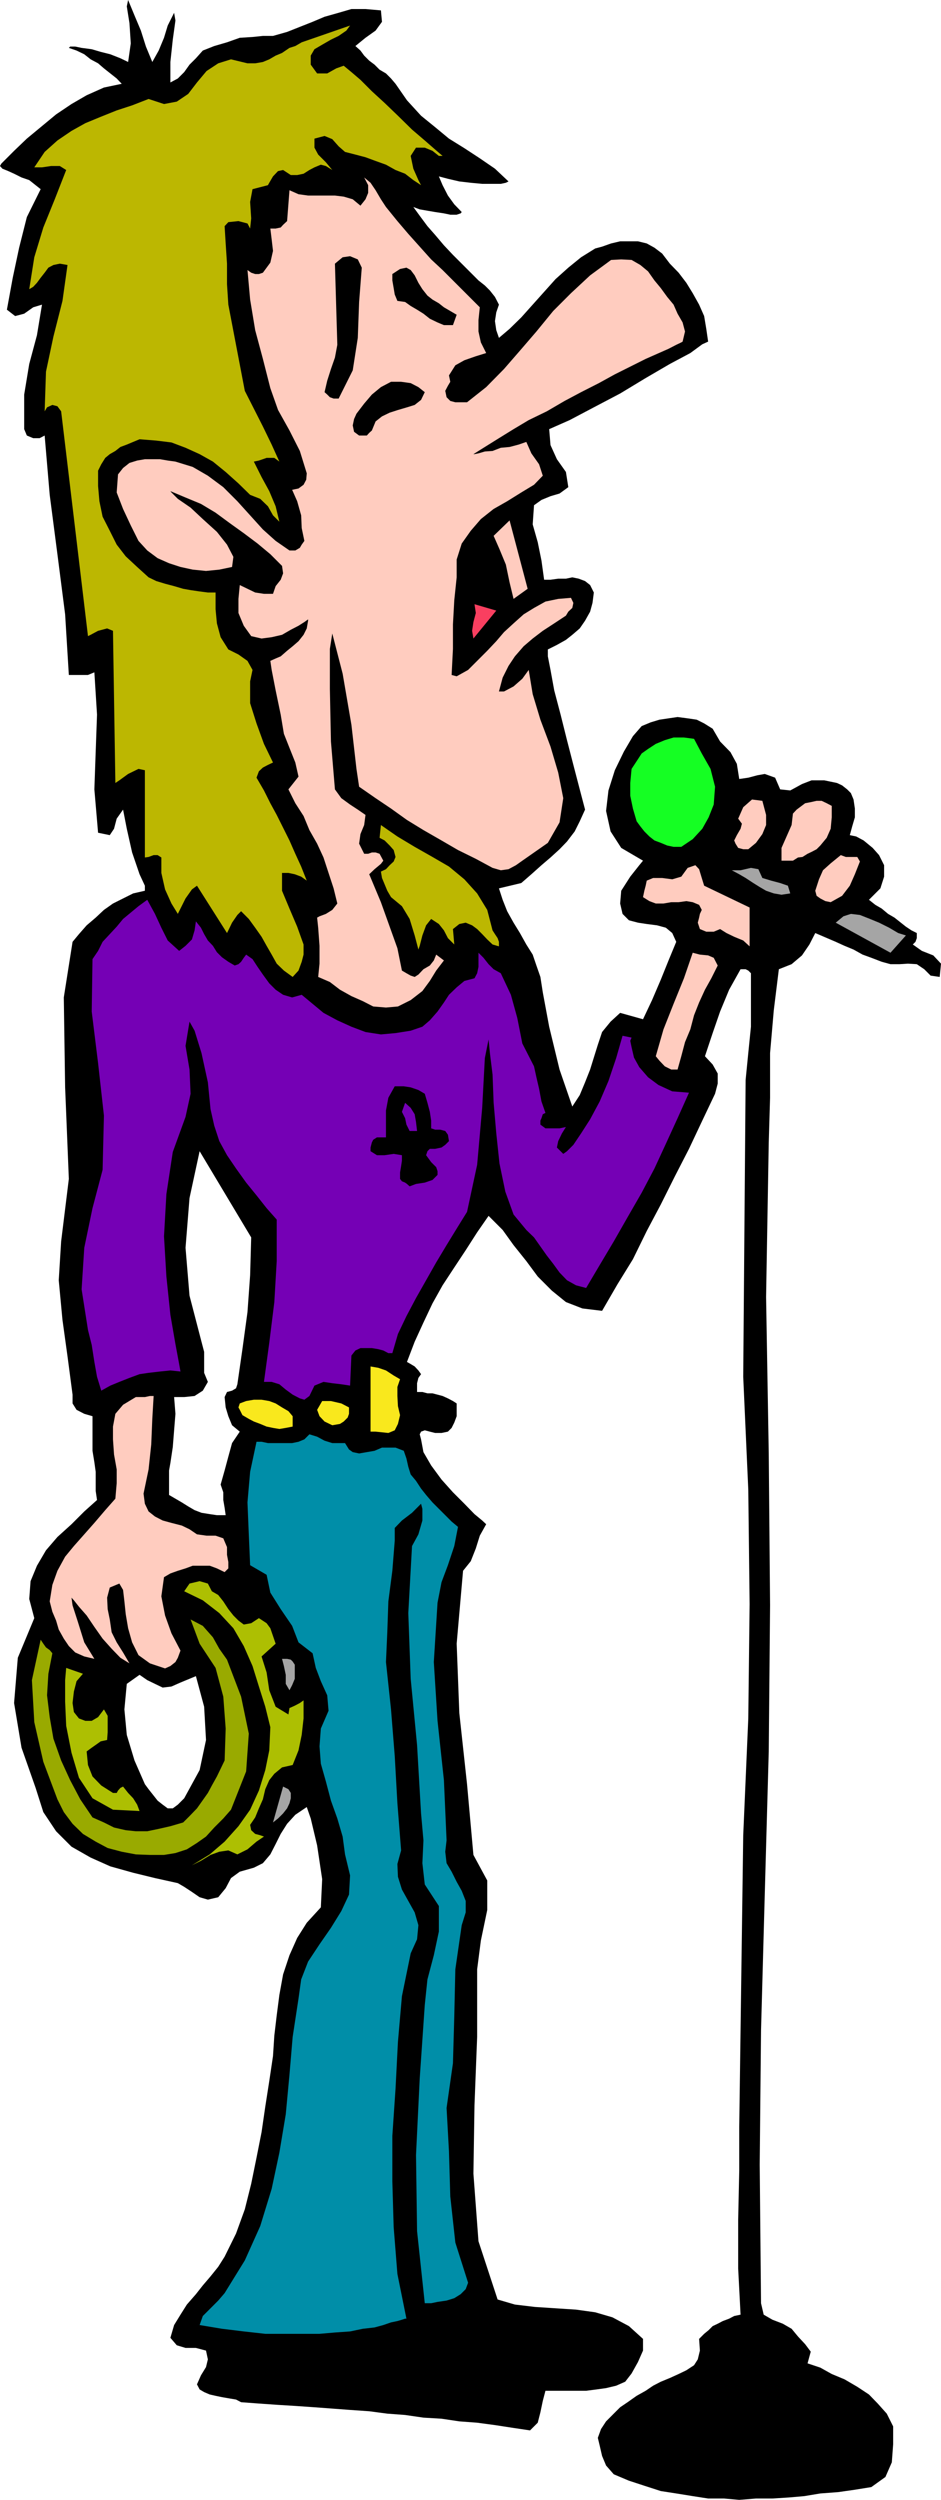 <svg xmlns="http://www.w3.org/2000/svg" width="354" height="939.602"><path d="m343.398 355 1-1 .5-1.398v-1.903l-2-1-2.101-1.398-1.899-1.5-2.398-1.899-2.402-1.402-2.399-2-2.402-1.398-2.399-1.903 4.301-4.297 1.399-4.402v-4.3l-1.899-3.798-2.402-2.703-3.399-2.797-2.8-1.5-2.399-.5.899-3.3 1-3.403v-3.297l-.5-3.402-1-2.398-1.399-1.403-1.902-1.5-1.899-.898-2.398-.5-2.402-.5h-4.801l-3.598 1.398-4.402 2.403-3.797-.403-1.902-4.398-3.899-1.399-2.8.5-3.399.899-3.402.5-.899-5.7-2.402-4.402-3.899-4-2.8-4.797-3.2-2-2.8-1.402-3.399-.5-3.8-.5-3.399.5-3.402.5-3.301 1-3.399 1.402-3.3 3.797-3.399 5.801-3.402 7-2.399 7.602L228 304.8l1.7 7.699 4 6.2 8.198 4.8-1.398 1.7-3.402 4.3-3.399 5.3-.402 4.802.902 3.898 2.399 2.402 3.402.899 3.297.5 3.902.5 3.301.898 2.398 2 1.5 3.301-2.898 7-2.902 7.2-3.301 7.702-3.399 7.2-8.601-2.403-3.598 3.301-3.199 3.902-1.602 4.797-1.5 4.801L222 402l-1.902 4.8-2 4.802-2.801 4.3L210.5 402l-3.902-16.098L204.199 373l-.902-5.8-1.5-4.298-1.399-4.101L198 355l-2.402-4.3-2.399-3.9-2.402-4.3-1.7-4.3-1.398-4.298 8.399-2 3.8-3.3 3.801-3.403 3.399-2.898 3.402-3.102 2.797-2.898 2.902-3.801 1.899-3.8 2-4.4-2-7.6-2.399-9.2-2.402-9.3-2.399-9.598-2.398-9.102-1.402-7.7-1-5.1v-2.598l3.402-1.7 3.398-1.902 2.399-1.898 2.8-2.403 2-2.898 1.903-3.399.898-3.3.5-3.903-1.398-2.797-1.902-1.5-2.399-.902-2.402-.5-2.399.5H210l-2.902.402h-2.399l-1-7.203-1.402-6.898-1.899-6.7.5-7.199 2.801-2 3.399-1.402 3.402-1 3.297-2.398-.899-5.7-3.398-4.8-2.402-5.301-.5-6 7.699-3.399 9.101-4.8 9.899-5.2 9.601-5.8L252 136.8l7.7-4.102 4.5-3.297 2.198-1-.699-4.8-.8-4.801-1.899-4.3-2.402-4.3-2.399-3.9-2.902-3.8L252 99.102l-2.902-3.801-2.899-2.2-2.902-1.601-3.297-.8h-6.703l-3.399.8-3.398 1.2-2.602.702-5.3 3.297-4.801 3.903-4.797 4.3-4.3 4.797-8.602 9.602-4.399 4.3-4 3.399-1-2.898-.5-3.403.5-3.297 1-2.902-1.5-2.898-1.902-2.403-1.899-1.898-2.398-1.899-9.602-9.601L167 92.199l-3.3-3.898L160.796 85l-2.899-3.898L155.5 77.8l2.398.898 2.899.5 2.902.5 3.301.5 2.398.5h2.399l1.5-.5.402-.5-2.8-2.898-2.399-3.3-2-3.898-1.402-3.301 3.402.898 4.297 1 4.3.5 4.301.403h7l1.899-.403 1-.5-5.098-4.797L180.5 59.5l-5.8-3.8-5.802-3.598L163.7 47.8l-5.3-4.301-5.301-5.8-4.301-6.2-1.7-2-1.898-1.898-2.402-1.403-1.899-1.898-2-1.5L137 20.902 135.598 19l-1.899-1.7 3.801-3.1 3.797-2.7 2.402-3.3-.402-4.298-5.797-.5h-5.3l-4.802 1.399-5.3 1.5-4.5 1.898-4.801 1.903L108 12l-5.3 1.5h-3.802L95 13.902l-4.8.297-4.802 1.703-4.8 1.399L76.297 19l-2.598 2.902-2.402 2.399-2 2.8-2.399 2.399-2.8 1.5v-7.7L65 14.903 66 7.7l-.5-2.898-2.402 4.8-1.399 4.598-2 4.801-2.402 4.3-2.399-5.8-1.898-6-2.402-5.7L48.199 0l-.5 2.402 1 6.297.5 7.602-1 7-2.902-1.399-3.797-1.5-3.602-.902-3.398-1-3.8-.5-2.403-.5h-1.899l-.5.5 2.899 1 2.902 1.402 2.399 1.899 2.8 1.5 2.2 1.898 2.402 1.903 2.398 1.898 1.899 2-6.7 1.402-6.5 2.899-5.699 3.3-5.8 3.899-5.801 4.8-5.2 4.302-4.8 4.597L.5 61.5l-.5.902.898 1 2.2.899 2.199 1 2.8 1.398 2.903 1 2.398 1.903 1.899 1.5-5.2 10.5-2.898 11.5-2.402 11.3-2.2 12 3.102 2.399 3.399-.899L12.5 115.5l3.297-1-1.899 11.5L11 136.8l-1.902 11.5v13l1 2.4 2.402 1h2.398l1.899-1 1.902 22.3 2.899 22.3 2.902 22.602 1.398 22.797h7.2l2.402-1 1 15.903L36 282.5l-.5 14.2 1.398 16.3 4.399.902 1.601-2.402 1-3.8 2.399-3.4 1.402 7.2 2 8.902 2.801 8.2 2 4.3v1.899l-4.402 1-3.801 1.898-3.797 1.903L39.098 342 36 344.902l-3.402 2.899-2.899 3.3L27.297 354 24 374.902l.5 33.797 1.398 34.403-2.898 23.5-.902 14.597 1.402 14.903 1.898 13.699 1.899 14.398v3.301l1.5 2.402 2.902 1.5 3.098.899v13l.703 4.3h21.398l3.801.301h3.399l.902-6 .5-6.3.5-6.2-.5-6.3h3.797l3.902-.403 3.098-2 1.902-3.297L76.797 516v-7.898l-1-3.801-4.5-17.301-1.5-18 1.5-18.7 3.8-17.6L94.5 465.101l-.402 14.199-1 13.898-1.899 13.903-1.902 13.199-.5 1.5-1.5.898-1.899.5-.898 1.903.398 3.898 1 3.3 1.399 3.4 2.902 2.402-2.902 4.3-1.399 5.098-1.398 5.2L83 558l1 2.902v2.899l.5 2.898.398 2.801h-3.3l-2.7-.398-3.101-.5-2.598-1 .5 16.3L72.5 600.5l-1.703 16.3-2.899 15.602L73.7 630l3.098 11.5.703 12.5-2.402 11.3-5.801 10.602-2.399 2.399L65 679.699h-1.902l-1.899-1.398-1.902-1.5-1.5-1.899-1.899-2.402-1.398-1.898-3.902-8.903-2.899-9.597-.902-9.602.902-9.598L52.5 629.5l2.898 2 2.899 1.402 2.902 1.399 3.301-.399 3.398-1.5 2.899-15.601L72.5 600.5l1.2-16.598-.5-16.3-2.403-1.403-2.399-1.5L66 563.301l-2.402-1.399V552.7l.5-2.797h-3.399l-3.8-.3H35.5l.5 3.597v7.203l.5 3.399-4.8 4.3-4.802 4.801-5.3 4.797-4.301 5-3.399 5.801-2.398 5.8-.5 6.7 1.898 7.2-6.198 14.9-1.402 17 2.8 16.8L13.399 672l2.899 9.102 4.8 7.199 5.801 5.8 7.2 4.098L41.5 701.5l8.598 2.402 8.199 2 8.601 1.899 2.399 1.398 2.902 1.903 2.899 2 3.101.898 3.899-.898 2.8-3.403 2-3.797L90.2 703.5l5.3-1.5 3.398-1.7 2.801-3.3 2-3.898 1.899-3.801L108 685.5l3.098-3.398 4.3-2.903 1.5 4.301 2.399 10.102 1.902 12.699-.5 10.601-5.3 5.797-3.602 5.703-2.899 6.5-2.398 7.2-1.402 7.699-1 7.699-.899 7.602-.5 7.699-1.402 9.398-1.5 9.602-1.399 9.601L96.5 811l-2 9.8-2.402 9.602-3.301 9.098-4.297 8.7-2.402 3.8-2.899 3.602L76.297 859l-2.598 3.3-3.402 3.9-2.399 3.8-2.398 3.902-1.402 4.797L66.5 881.5l3.297 1h3.902l3.801 1 .7 3.3-.7 2.9-1.902 3.1-1.5 3.4 1 1.902 1.699 1 2.101.898 2.2.5 2.402.5 2.898.5 2.399.402 1.902 1 6.7.5 7.199.5 6.5.399 7.199.5 6.703.5 6.7.5 7.198.5 6.801.898 6.7.5 6.898 1 6.8.403 6.7 1 6.703.5 6.7.898 6.5 1 6.698 1 2.899-2.898 1-3.903.902-4.297 1-3.8H220.5l3.898-.5 3.602-.5 3.797-.903 3.402-1.5 2.399-3.097L240 887.8l1.898-4.301v-4.398l-5.3-4.801-6.2-3.301-6.5-1.898-7.199-1-7.699-.5-7.703-.5-7.598-.903-6.5-1.898L180 842.402 178.098 817l.402-25.7 1-25.698v-25.403l1.398-10.797 2.399-11.5v-11.101l-5.2-9.602-2.398-26.597-2.902-26.7-1-26.101 2.402-27.399 2.899-3.601L179 582l1.5-4.8 2.398-4.298-1.5-1.402-2.898-2.398-3.8-3.903-4.302-4.297-4.3-4.8-3.899-5.301-2.902-5-.899-4.801-.5-1.898.5-1 1.399-.5 1.902.5 2 .5h2.399l2.402-.5 1.398-1.403 1-2 .899-2.398V527.5l-1.399-.898-1.898-1-2-.903-1.902-.5-1.899-.5h-1.902l-1.899-.5h-2v-3.297l.5-2 1-1.402-1-1.398-1.398-1.5-1.5-.903-1.402-.797 2.902-7.601 3.297-7.2 3.402-7.199 3.801-6.8 4.398-6.7 4.301-6.5 4.301-6.703 4.297-6.199 5.3 5.3 4.102 5.7 4.801 6 4.297 5.8 5.3 5.302 5.301 4.3 6.2 2.399 7.402.898 5.797-10 5.8-9.398 5.2-10.602 5.3-10 5.301-10.597L259.2 431.8l5-10.602 4.8-10.096 1-3.801V403.5l-1.902-3.398-2.899-3.102 2.899-8.7 2.8-8.1 3.399-8.2 4.3-7.7h1.903l1 .5 1 1v20.102l-1 9.899-1 10.101-.902 111.598 1.902 42.402.5 43-.5 43-1.902 43.899-1.5 109.699v16.3l-.399 18.5v18.4l.899 17.3-2.399.5-1.902 1-2.399.902-1.898 1-1.902.899-1.5 1.5-1.7 1.398-1.898 1.903.297 4.398-.797 3.3-1.402 2.2-2.899 1.902-2.902 1.399-3.297 1.5-3.402 1.398-2.899 1.5-2.8 1.903-3.399 1.898-3.402 2.402-2.801 1.899-2.399 2.398-2.898 2.903-1.902 2.898-1.2 3.3.7 2.9.902 3.902 1.5 3.597 2.898 3.301 5.7 2.402 5.8 1.899 6.2 2 5.8.898 6.2 1 5.8.903h6l5.7.5 6.3-.5h6.2l6.3-.403 5.7-.5 6-1 6.699-.5 6.3-.898 6.2-1 5.3-3.801 2.403-5.5.5-6.8V912l-2.402-4.8-3.399-3.798-3.3-3.402-4.399-2.898-4.8-2.801-4.802-2-4.3-2.399-4.801-1.601 1.203-4.399-2.102-2.8-2.699-2.903-2.402-2.898-3.297-1.899-3.902-1.5-3.301-1.902-1-4.3-.5-52.098.5-50.403 1.402-51.097 1.5-53.801.5-54.899-.5-57.101-1-58.801 1-58.098.5-16.8V395.8l1.399-16.102L293 364.301l4.797-1.899 3.902-3.3L304.5 355l2.2-4.3 7.698 3.3 3.301 1.5 3.399 1.402 3.402 1.899 3.297 1.199 3.902 1.5 3.301.902h3.398l3.102-.203 3.398.203 2.801 1.899 2.399 2.398 3.402.5.5-5-2.902-3.097-4.301-1.7-3.399-2.402"/><path fill="#bcb701" d="M119.297 27.602h3.8l3.403-1.903 2.797-1 2.902 2.403L135.598 30l4.3 4.3 4.801 4.4 5 4.8L155 48.7l4.797 4.1 3.902 3.4 2.801 2.402h-1.402l-2.399-1.903-2.902-1.199H156.5l-2 3.102 1 4.8 1.898 4.297 1 1.903-2.898-1.903-3.102-2.398-3.601-1.399-3.598-2-3.902-1.402-3.797-1.398-3.8-1-3.903-1L127.398 55 125 52.3l-2.902-1.198-3.801 1V55.5l1.402 2.602L122.598 61 125 63.902l-2.402-1.5-1.899-.5-2.402 1-1.899 1-2.199 1.399-2.402.5h-2.399l-2.898-1.899-1.902.399-1.899 2-1.402 2.398-.5.903-5.797 1.5-.902 4.8.402 6.2-.402 3.8-1-1.902-3.399-.898-3.8.398L84.5 85l.398 6.5.5 7.602v7.699l.5 7.699 6.2 32.402 3.402 6.7 3.398 6.699 3.301 6.8 2.899 6.399-1.899-1.398h-2.902l-2.899 1-1.898.398 2.898 5.8 2.899 5.302 2.402 5.699 1.399 5.8-2.399-2.402-1.902-3.398-2.899-2.801-3.8-1.5-4.399-4.3-4.8-4.298-4.801-3.902-5-2.8-5.301-2.4-5.297-2-5.703-.698-6.297-.5-2.402 1-2.399 1-2.402.898-1.899 1.5-2.101 1.2-1.7 1.402-1.5 2.398-1.199 2.402v5.797l.5 5.703 1.2 5.797 2.699 5.301 2.601 5.2 3.399 4.402 4.3 4L55.899 217l2.899 1.402 3.3 1 3.403.899 3.398 1 2.801.5 3.399.5 3.101.398h2.899V229l.5 5.3L83 239.5l2.898 4.602L89.7 246l3.399 2.402L95 251.801l-.902 4.3v8.2l2.402 7.601 2.797 7.7 3.402 7-1.902.898-1.899 1-1.5 1.402-.898 2.399 2.797 4.8 2.402 4.801 2.399 4.399 2.402 4.8 2.398 4.801 2.2 5 2.199 4.797 2.101 5.301-2.101-1.5-2.399-.898-2.398-.5h-2.402v6.699l2.8 6.699 2.899 6.8 2.402 6.7v3.8l-.699 2.7-1.203 3.3-2.2 2.4-3.3-2.4-2.7-2.6-1.898-3.4-1.902-3.3-1.899-3.398L96 348.699l-2.402-3.297-2.899-2.902-1.402 1.402-2 2.899-1.399 2.898-.5 1-11.3-17.797-1.899 1.399-2.402 3.398-1.899 3.801-1 2-2.398-3.898-2.402-5.301-1.399-6.2v-5.8l-1.402-.899h-1.5l-1.899.7-1.398.199V289.5l-2.402-.5-3.899 1.902-3.3 2.399-1.5 1-.899-57.2-2.203-.902-3.399.903-2.8 1.5-1 .5L23 154.602l-1.402-1.903-1.899-.5-2 .903-.902 1.5.5-14.903 2.8-13.199 3.403-13.398 1.898-13.5-2.898-.5-2.402.5-1.899 1-1.402 1.898-1.5 1.902-1.399 1.899-1.398 1.5-1.5.898 1.898-12L16.297 85.5l4.3-10.598 4.301-11-2.398-1.5h-3.3l-3.403.5h-2.899l3.899-5.8 4.8-4.301 5.301-3.602 5.2-2.898 5.8-2.399 6-2.402 5.801-1.898 6.2-2.403 5.8 1.903 4.801-.903 4.297-2.898 3.3-4.301 3.602-4.3 4.399-2.9 4.8-1.5 6.2 1.5H96l2.898-.5 2.399-1 2.402-1.398 2.399-1 2.8-1.902 2.2-.7 2.402-1.398 18.2-6.3-1.403 1.898-2.899 2-2.898 1.402-3.3 1.899-2.903 1.699-1.399 2.402v3.399l2.399 3.3"/><path fill="#ffccbf" d="m145.2 77.8 4.3 5.302 4.098 4.8 4.3 4.797L162.2 97.5l4.301 4 4.398 4.402 4.801 4.797 4.801 4.801-.5 4.8v4.302l.898 4.097 2 4-3.898 1.203-4.3 1.5-3.403 1.899-2.399 3.8.5 2.399-.898 1.5-1 1.902.5 2.399 1.398 1.398 1.899.5h4.402l7.2-5.699 6.699-6.8 6-6.9 6.199-7.198 6.3-7.7 6.7-6.703L222 103.5l7.898-5.8 3.801-.2 3.899.2 3.3 1.902 2.899 2.398 2.402 3.402 2.399 2.899 2.402 3.3 2.398 2.899 1.5 3.402 1.899 3.297.902 3.403-.902 3.8-.5.297-1.899.903-2.898 1.5-4.3 1.898-4.302 1.902-11.601 5.797-6 3.301-6.7 3.402-6.199 3.297-6.699 3.903-6.8 3.3-5.7 3.399-5.5 3.398-5.3 3.301-4.301 2.7h.402l1.5-.298 2.398-.703 2.899-.199 3.101-1.2 3.301-.3 3.399-.898 2.902-1 1.898 4.3 2.899 4.098 1.402 4.3-3.3 3.4-4.801 2.902-5.301 3.3-5.098 2.899-4.8 3.8-3.801 4.399-3.399 4.8-1.902 6v6.7l-.899 8.602-.5 9.097v9.203l-.5 9.797 1.899.5 4.3-2.398 3.903-3.899 3.297-3.3 3.402-3.602 2.899-3.398 3.601-3.301 3.801-3.399 3.898-2.402 4.301-2.398 4.801-1 4.797-.403.902 1.903-.402 1.898-1.5 1.402-.899 1.5-4.398 2.899-4.3 2.8-3.802 2.899-3.398 2.902-3.3 3.797-2.403 3.602-2.2 4.398-1.398 5.203h1.899l3.601-1.902 3.301-2.898 2.398-3.301 1.5 9.101 2.899 9.598 3.8 10.102 2.903 9.8 1.898 9.598-1.398 9.102-4.402 7.699-9.598 6.699-2.402 1.7-2.801 1.5-2.899.402-3.101-.903-6.297-3.398-6.703-3.301-6.2-3.598-6.8-3.902-6.2-3.8-6-4.298-5.8-3.902-6.2-4.3-1-6.7-1.898-16.598-3.3-19.203L125 238.102l-.902 5.8V259l.402 19.7 1.5 18 2.398 3.3 3.301 2.402 2.899 1.899 2.902 2-.5 3.8-1.402 3.399-.5 3.602 1.902 3.8h1.5l1.398-.5h1.399l1.5.5 1.402 2.598-.902 1.2-2.399 2-2 1.902 4.399 10.5 3.3 9.199 2.903 8.101 1.7 8.399 1.698 1 1.602.898 1.5.5 1.398-.898 1.899-2 2.402-1.399 1.5-1.902.899-2.2L167 361l-2.902 3.8-2.399 3.9-2.8 3.8-4.399 3.402-4.8 2.399-4.5.398-4.802-.398-3.898-2-4.3-1.899-4.302-2.402-3.8-2.898-4.399-1.903.5-5V355.5l-.5-6.8-.402-3.798.902-.5 2.399-.902L125 342l1.898-2.398-1.398-5.7-1.902-5.8-1.899-5.801-2.402-5.2-2.899-5.101-2.199-5.3-3.101-4.798-2.598-5.203 3.797-4.797-1.2-5.3-2.199-5.5-2.101-5.301-1.2-7.2-1.898-9.101-1.5-7.7-.5-3.398 2-.902 1.899-.8 2.402-2.098 2.098-1.7 2.199-1.902 1.902-2.398 1.2-2.403.5-2.898v-.5l-1.399 1-2.203 1.398-2.899 1.5-3.3 1.903-3.899.898-3.8.5-3.899-.898-2.8-3.903-2-4.797v-5.3l.5-5.2 2.898 1.399L96 222.699l3.297.5h3.402l1-2.898 1.899-2.399.902-2.402-.402-2.8-4.399-4.4-4.8-4-5.2-3.898-5.3-3.8-5.301-3.903-5.5-3.297L69.797 187l-5.7-2.398.403.5 2.398 2.398 4.801 3.3 4.598 4.302 5.3 4.8 3.801 4.797 2.399 4.602-.5 3.8-4.797 1-5 .5-5-.5-4.602-1-4.3-1.402-4.301-1.898-3.899-2.899-3.3-3.601-2.899-5.801-2.902-6.2-2.399-6.198.5-6.801 1.899-2.399L48.699 174l2.899-.898 2.902-.5h5.7l2.898.5L66 173.5l6.5 2 5.7 3.3 5.8 4.302 5.297 5.3 4.8 5.297L98.899 199l4.801 4.3 5.2 3.602h2.199l1.699-1 .703-1.203 1-1.398-1-4.801-.203-4.8-1.5-5.298-1.899-4.3 2.399-.5 1.902-1.403 1-1.898.2-2.399-2.602-8.402-3.899-7.7-4.3-7.698-2.899-8.2-2.8-11-2.899-10.8-1.902-11.5-1-11.102 1.402 1 1.5.5h1.398l1.5-.5 2.801-3.8 1-4.4-.5-4.3-.5-4.098h2l1.899-.402.902-1 1.5-1.398.898-11.602 3.399 1.5 3.601.5H126l3.297.402 3.402 1 2.899 2.399 1.902-2.399 1-2.402v-2.898l-1.5-2.903 2.398 2 1.899 2.801 2 3.402 1.902 2.899"/><path d="m136.098 100.602-1 12.898-.5 13.5-1.899 12.2-5.3 10.6H125.5l-1.402-.5-1-1-1-.898 1-4.3 1.402-4.403 1.5-4.297.898-4.8-.898-30.5 2.898-2.403 2.801-.398 2.899 1.199 1.5 3.102m26.602 12 2.398 1.398 1.902 1.5 2.398 1.402 2.399 1.399-1.399 3.898H167l-2.402-1-2.899-1.398-2.402-1.899-2.399-1.5L154.5 115l-2.102-1.5-2.898-.398-1-2.403-.402-2.398-.5-2.899V103l2.902-1.898 2.398-.5 1.602.898 1.5 2 1.398 2.8 1.5 2.4 1.899 2.402 1.902 1.5m-2.902 34.8-1.399 2.899-2.398 1.898-2.902.903-3.399 1-3.101 1-2.899 1.398-2.402 1.902-1.399 3.399-1 .898-.898 1h-2.902l-1.899-1.398-.5-2.399.5-2.402.899-2 2.902-3.8 2.898-3.4 3.399-2.8 3.8-2h3.801l3.602.5 2.898 1.5 2.399 1.902"/><path fill="#ffccbf" d="m193.2 225.102-1.5-6.2-1.403-6.703-2.399-5.797-2.199-5 6-5.8L198.5 221.3l-5.3 3.8"/><path fill="#f93f60" d="m178.098 240-.5-2.898.5-3.301.902-3.399-.5-3.3 8.2 2.398-8.602 10.5"/><path fill="#15ff23" d="m261.098 277.7 2.902 5.5 3.297 5.8 1.703 6.7-.5 6.702-1.902 4.797-2.399 4.301-3.601 3.902-4.301 2.899h-2.899l-2.398-.5-2.402-1-2.399-.899-1.902-1.5-1.899-1.902-1.5-1.898-1.398-1.903-1.402-4.797-1-4.8V294.3l.5-5.301 1.902-2.898 1.898-2.903 2.399-1.699 2.902-1.898 3.399-1.403 3.3-1h3.899l3.8.5"/><path fill="#ffccbf" d="M288.2 306.3v3.802l-1.403 3.398-2.399 3.3-2.898 2.4h-1.902l-1.899-.5-1-1.598-.5-1.2 1-2 1.399-2.402.5-1.898-1.399-1.903 1.899-4.297 3.3-2.902 3.899.5 1.402 5.3m24.699-3.398v4.297l-.398 4.301-1.5 3.402-2.402 2.899-1.399 1.398-1.902 1-1.5.703-1.899 1.2-1.699.199-1.902 1.199H294v-4.8l1.898-4.298 1.899-4.3.5-4.301 1.402-1.5 1.2-.899 2-1.5L305 301.5l2.2-.5h1.898l1.902.902 1.898 1"/><path fill="#bcb701" d="m185.297 349.7.902 1.402 1 1.5.5 1.398v1.7l-2.402-.7-2-1.898-1.899-2-1.898-1.903-1.902-1.398-2.399-1-2.402.5-2.399 1.898.5 5.801-2.398-2.398-1.5-2.903-1.902-2.398-2.899-1.899-1.902 2.399-1.399 3.8-1 3.899-.5 1.402-1.398-5.3-1.902-6.2-2.899-4.8-4.101-3.403-1.399-2.398-1-2.399-1-2.402-.402-2.398 1.902-.903 1.399-1.5 1.5-1.398.699-1.7-.7-2.601-1.5-1.7-1.898-1.898-1.902-1 .5-4.8 6.203 4.3 6.5 3.899 6.7 3.8 6.198 3.598 5.801 4.801 4.801 5.3 3.797 6.2 2 7.7"/><path fill="#ffccbf" d="m323.5 323.8-1.902 4.802-1.899 4.3-2.902 3.797-4.297 2.403-2-.403-1.902-1-1.399-1-.5-1.898 1.399-4.301 1.5-3.398 2.902-2.602 3.797-3.098 1.902.7h4.301l1 1.699m-58.602 9.101 17.102 8.2v14.597l-2.402-2.199-3.399-1.398-2.902-1.403-2.399-1.5-2.398 1h-2.8l-2.403-1-.797-2.398.5-1.899.297-1.402.703-1.5-1-1.898-2.402-1-2.399-.403-2.902.403H252.5l-2.902.5h-2.899l-2.402-.903-2.399-1.5.5-2.398.5-1.899.399-1.902 2.402-1h3.399l3.8.5 3.399-1 2.402-3.3 2.899-1 1.402 1.5 1 3.3.898 2.902"/><path fill="#a5a5a5" d="m286.797 330 3.3 1 3.403.902 2.898 1 .899 2.899-3.297.5-2.902-.5-2.899-1-2.402-1.399-2.399-1.5L280.5 330l-2.402-1.398-2.801-1.5h3.3l3.903-.903 2.797.5 1.5 3.301"/><path fill="#7500b5" d="m67.398 357.402 2.399-1.902 2.402-2.398 1-3.403.5-3.398 1.899 2.398 1.199 2.403 1.402 2.398 1.899 2 1.5 2.402 1.902 1.899 2.398 1.699 2.399 1.402 1.402-.5 1-.902 1-1.5.899-1.2L95 360.5l1.898 2.902 2 2.899 2.399 3.3 2.402 2.399 2.801 1.902 3.398 1 3.602-1 4.098 3.399 4.101 3.398 5.2 2.801 5.3 2.402 5.301 2 5.797.899 5.5-.5 5.703-.899 4.398-1.5 2.801-2.402 2.899-3.3 2.402-3.4 1.898-2.898 2.899-2.8 2.902-2.403 3.801-1 1-1.898.5-2.399v-5.3l1.898 1.898 1.899 2.402 1.902 1.899 2.7 1.5 3.8 8.101 2.399 8.7 1.902 9.597 4.398 8.602.899 4.101 1 4.297.902 4.801 1.5 4.3-1 .5-.5 1.5-.402.9v1.5l1.902 1.402h5.301l2.398-.5-1.5 2.398-1.398 2.902-.5 2.399 2.398 2.398 1.399-1 2.402-2.398 2.899-4.301 3.402-5.3 3.598-6.7 3.3-7.7 2.899-8.6 2.402-8.4 3.399.7-.5 1.2.5 2.402.902 3.898 2 3.602 3.297 3.8 3.902 2.899 5.2 2.398 6.3.5-4.3 9.602-4.399 9.601-4.3 9.297-4.802 9.102-5.3 9.199-5.2 9.102-5.3 8.898-5.098 8.602-3.8-1-3.403-1.903-2.797-2.898-2.402-3.301-2.399-3.098-2.402-3.402-2.399-3.398L198 462.3l-4.8-5.801-3.102-8.598-2.2-10.601L186.7 426l-1-11.5-.402-10.598-1-8.101-.5-5.102-1.399 7-1 18.703-1.898 21.399-3.8 17.699-3.903 6.3L168 468l-3.902 6.5-3.801 6.7-3.797 6.702-3.602 6.797-3.199 6.703-2.101 7.2h-1.5l-1.899-1-1.902-.5-2.399-.403h-4.3l-1.899.903-1.5 1.898-.5 11.3-3.3-.5-3.399-.398-3.3-.5-3.403 1.399-1.899 3.898-1.898 1.403-1.703-.5-2.7-1.403-2.597-1.898-2.402-2-2.899-.899h-2.902l2-14.703 1.902-15.297.899-15.402v-15.598l-3.801-4.3L96.5 449.3l-3.902-4.801-3.801-5.3-3.399-5-2.898-5.298-1.902-5.8-1.399-6.2-1-10.101-2.402-11-2.598-8.399L71.297 384l-1.5 9.102 1.5 8.898.402 9.102-1.902 8.699L65 433l-2.402 15.8-.899 15.9.899 15.1 1.5 14.4 1.902 11 1.398 7.5.5 2.8-3.8-.398-3.899.398-4.3.5-3.399.5-3.8 1.402-3.802 1.5-3.398 1.399-3.402 1.898L36.5 517.5l-1-5.598-1-6.402-1.402-5.598-2.399-15.3 1-15.602 3.098-14.898 3.8-14.403.5-20.398-2.199-19.7L34.5 380.2l.297-19.699 2.101-3.098 1.7-3.402 2.699-2.898 2.601-2.801 2.399-2.899L49.199 343l2.899-2.398 3.3-2.403 2.899 5.301 2.402 5.2 2.399 4.8 4.3 3.902"/><path fill="#a5a5a5" d="M335 358.102 314.398 346.8l2.899-2.399 2.8-.902 3.403.402 3.797 1.5 3.402 1.399 3.801 1.898 3.398 2 2.899.903-5.797 6.5"/><path fill="#ffccbf" d="m270 362.902-2.402 4.797-2.399 4.301-2.199 4.8-1.902 4.802-1.399 5.3-2 4.797-1.402 5.301-1.399 5H252.5l-2.402-1.2-2-2.1-1.399-1.7 2.899-10.098 3.8-9.601 3.899-9.602 3.3-9.597 2.7.699 3.101.3 2.102.899 1.5 2.902"/><path d="m159.797 411.102 1 3.398.902 3.402.5 3.297v2.903l1.5.5h1.899l1.902.5 1 1.398.398 2.402-1.398 1.399-1.402 1-2.399.5h-2l-.902.898-.5 1.5 1.902 2.602 1.899 1.898.5 1.5v1.403l-1.899 1.898-2.902 1-3.297.5-2.402.902-1-.902-.7-.5-1.199-.5-.699-.898v-2.403l.398-2.398.301-2v-2.102l-3.101-.5-3.399.5h-2.902l-2.399-1.5v-1.398l.5-1.899.5-1 1.399-.902h3.402v-10.098l.899-4.8 2.402-4.301h3.398l2.602.398 2.898 1 2.399 1.403"/><path fill="#7500b5" d="M156.898 425.102h-2.8l-1.2-2.403-.5-2.398-1.199-2.399 1.2-3.402 2.101 1.902 1.5 2.399.5 2.898.398 3.403"/><path fill="#f9e81d" d="m150.5 518.402-1 2.899v3.398l.2 3.801.8 3.402-.8 3.297-1.2 2.403-2.402 1-4.801-.5h-1.899v-24.5l2.899.5 2.902 1 2.899 1.898 2.402 1.402"/><path fill="#ffccbf" d="m57.797 524.7-.5 8.6-.399 9.602-1 9.399L54 561.402l.5 3.797 1.398 2.903L58.297 570l2.902 1.5 3.301.902 3.898 1 2.899 1.399 2.8 1.898 3.602.5h3.399l2.902 1 1.398 3.301v2.902l.5 2.7v2.398l-1.398 1.402-2.902-1.402-2.7-1H72.5l-2.703 1-2.899.902-2.8 1-2.399 1.399-1 7.199 1.399 7.2 2.402 6.702 3.398 6.5-1 2.7-.898 1.597-1.902 1.5-2 .903-5.7-1.903-4.3-3.097-2.399-4.801L48.2 612l-.902-5.3-.5-4.798-.5-4.3-1.399-2.403-3.601 1.5-1 3.801.203 4.3.797 3.9.703 4.8 1.898 3.8 2.399 3.802 2.402 4.097-3.402-2.097L42 619.699l-3.402-3.797L35.5 611.5l-2.902-4.3-2.899-3.298-1.902-2.402-.899-1 .399 2.902 2 6.2 2.402 7.699L35.5 623.5l-3.8-.898-3.403-1.5-2.399-2.403L24 615.902l-1.902-3.402-1-3.398-1.399-3.301-1-3.899 1-6.203 1.899-5.297 2.902-5.3 3.297-4 3.902-4.403 3.801-4.297 4.098-4.8 3.8-4.301.5-5.801v-5.2l-1-5.6-.398-5.7v-4.8l.898-4.798L46.297 528l4.8-2.898H54.5l1.898-.403h1.399"/><path fill="#f9e81d" d="M110.098 532.3v3.9l-2.598.5-2.402.402-2.399-.403-2.402-.5-2.399-1-2.398-.898-1.902-1-2.399-1.399-1-2-.5-.902.5-1.5 2.399-.898 2.902-.5h2.898l2.899.5 2.402.898 2.399 1.5 2.402 1.402 1.598 1.899M131.297 529v2.402l-.5 1.399-1.5 1.5-1.399.898-2.898.5-2.902-1.398-1.899-2-.902-2.399 1.902-3.3h3.301l3.898.898 2.899 1.5"/><path fill="#008ea8" d="m129.797 542.402 1.5 2.399 1.402 1 2.399.5 2.902-.5 2.898-.5 2.801-1.2h5.098l3.101 1.2 1 2.898.7 3.102.902 2.898 2 2.403 1.898 2.898 1.899 2.402 2.402 2.797 2.399 2.403 2.402 2.398 2.398 2.402 2.399 2-1.399 7.2-2.398 7.199-2.402 6.398-1.5 7.703-1.399 22.297 1.399 22.102L167 669.1l1 22.598-.5 4.301.5 4.3 1.898 3.2 1.899 3.8 1.902 3.4 1.5 3.8v4.3l-1.5 4.802-2.402 16.597-.399 17.703-.5 17.598L168 792.3l.898 16.302.5 17 1.899 17.3 4.8 15.098-.898 2.402-1.902 1.899-2.399 1.5-2.898.898-3.402.5-2.399.5h-2.402l-2.899-27.097L156.5 810l1.398-28.8 1.899-27.598 1-9.602 2.402-9.098 1.899-8.902v-9.598l-5.301-8.101-.899-8 .399-8.602-.899-10.097-1.5-25.7L154.5 631l-.902-24.7L155 581.103l2.398-4.403 1.5-5.199v-4.398l-.5-1.903-3.398 3.403-3.8 2.898-2.7 2.8v4.802l-.902 11.3-1.5 11.5-.399 11.598-.5 11.2 1.899 17.8L148.5 660l1 17.8 1.398 17.7-1.398 5.102.2 4.8 1.5 4.797 2.398 4.301 2.402 4.3 1.398 4.802-.5 5.3-2.398 5.297-3.3 16.102-1.5 17.199-.903 17.602-1.2 17.699v17.101l.5 17.2 1.403 17.597 3.398 16.801h-.5l-1.199.402-1.699.5-2.402.5-2.899 1-3.3.899-4.399.5-4.8 1-5.7.398-5.8.5H99.796l-8.098-.898-8.199-1-8.402-1.399 1.199-3.402 2.902-2.898 2.899-2.903 2.402-2.797 7.598-12.3 5.8-12.903 4.301-14 2.899-13.597 2.402-14.403 1.398-14.898 1.2-14.2 2.199-14.402 1-7.199 2.601-6.7 4.301-6.5 4.301-6.198 3.898-6.301 2.899-6.2.402-7.199-1.902-7.902-.899-6.7-2-6.8-2.398-6.7-1.902-7.198-1.899-6.7-.5-6.5.5-6.703 2.899-6.699-.5-5.8-2.399-5.298-1.902-5-1.2-5.5-5.3-4.101-2.399-6.2-4.3-6.3-3.899-6.2-1.402-6.699-6.2-3.601-.5-11.602-.5-12 1-11.5 2.403-11.297h1.898l2.399.5h9.101l2.399-.5L114.5 541l1.898-1.898 2.899.898 2.8 1.5 2.903.902h4.797"/><path fill="#adbf02" d="m79.7 598.102 2.398 1.398L84 601.902l1.898 2.899 1.899 2.398 1.902 1.903 2 1.5 2.801-.5 2.898-1.903 2.899 1.903 1.402 1.898 1 2.902 1 2.899-5.3 4.8 1.898 6 1 6.7 2.402 6.199 4.801 2.902.398-2.402 2-.898 1.899-1 1.402-1v6.8l-.699 6.2-1.203 5.8-2.2 5.5-4 .899-2.898 2.398-1.902 2.403-1.5 3.398-.899 3.8-1.5 3.4L96 683.101l-1.902 2.8.402 2L96 689.3l1.898.5 1.399.5-2.797 1.898-3.402 2.903L89.297 697l-3.399-1.5-3.398.5-3.3 1.2-3.602 2.202-3.399 1.7L78.9 697l5.601-4.8 5.2-5.798 4.398-6.203 3.3-7.199 2.399-7.7 1.5-7.398.402-8.703-1.902-7.699-2.399-7.598L95 626.2l-3.3-7.5-3.904-6.7-5.297-5.7-6.203-4.8-7-3.398 2-2.903 3.8-.898 3.102.898 1.5 2.903"/><path fill="#9a0" d="m85.398 623.8 5.301 13.9 2.899 13.902-1 14.199-5.7 14.398L84 683.5l-3.402 3.402-3.098 3.399-3.402 2.398-3.801 2.403L66 696.5l-4.3.7h-5.302l-5.3-.2-5.301-1-5.297-1.398-4.5-2.403-4.8-2.898-3.903-3.801L24 681.102l-2.402-4.801-5.301-14.102-3.399-14.898L12 631.5l3.297-15.2 1 1.5 1 1.4 1.402 1 1 1.202-1.5 7.7-.5 8.097 1 8.203 1.399 8.098L23 661.7l3.398 7.402L30.2 676.3l4.598 6.8 4.3 1.899 3.801 1.902 4.399 1 3.8.399h4.301l4.301-.899 4.399-1 4.8-1.402 2.399-2.398 2.8-2.903 1.7-2.398 2.402-3.399 1.5-2.8 1.899-3.403L83 664.801l1.5-3.102.398-12-.898-12-2.902-10.797-6-9.101-3.399-9.102 4.598 2.403 3.8 4.3L82.5 619.7l2.898 4.102"/><path fill="#a5a5a5" d="M110.898 625.7v5.3l-1 2.402-1 1.899-1.398-2.399V629.5l-.703-3.3-.7-2.7H108l1.398.3.7.7.8 1.2"/><path fill="#adbf02" d="m31.2 629.102-2.403 2.8-1 3.899-.5 4.3.5 3.399 1.902 2.402 2.399.899H34.5l2.398-1.399 2.2-2.902 1.402 2.402v6.2L40.297 654l-2.399.5-1.398 1-2 1.402-1.902 1.399.5 5.101 1.699 4.297 3.3 3.403 4.403 2.8h1.398l.5-.902.899-1 1-.5 1.902 2.402 1.899 2 1.5 2.399.902 2.398-10-.5-7.703-4.297-5.098-7.703-2.8-9.398-2-10.102-.399-9.097V631.5l.398-4.598 6.301 2.2"/><path fill="#a5a5a5" d="m108.898 677.8-.898 1.9-1.5 1.902-1.902 1.898-1.899 1.5 3.801-13.5 2 1 .898 1.402v2l-.5 1.899"/></svg>
